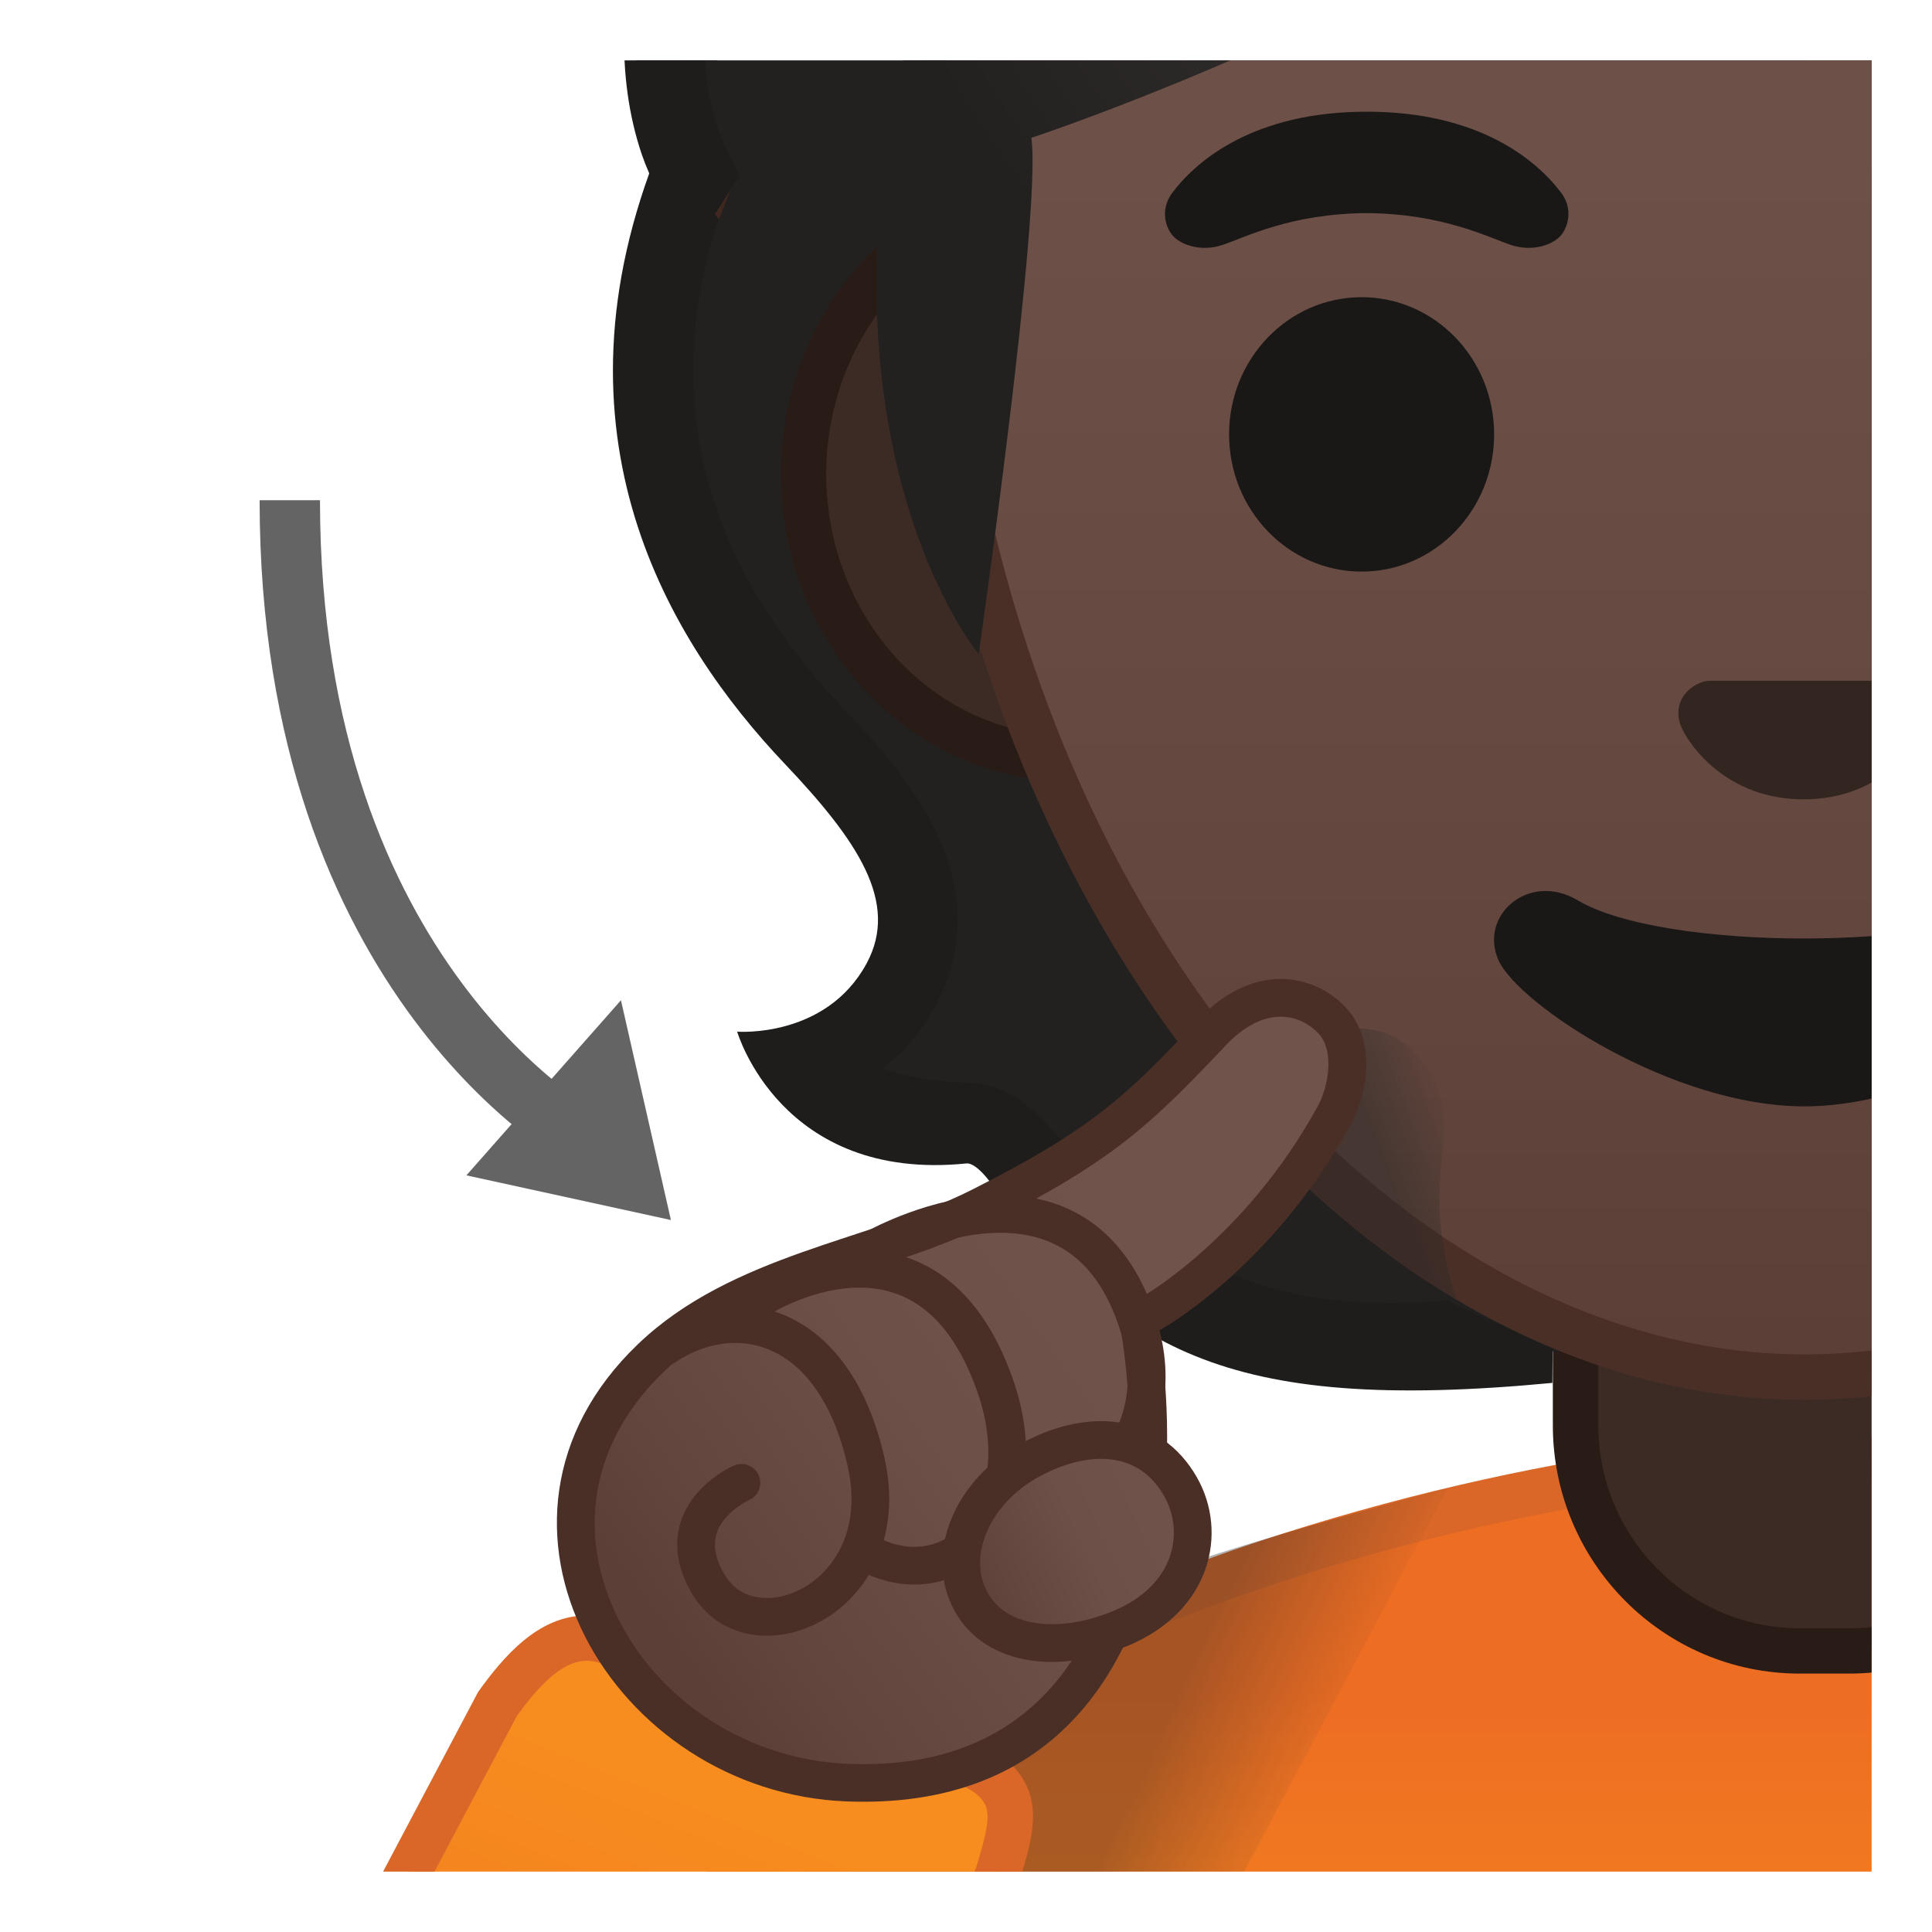 <svg enable-background="new 0 0 128 128" viewBox="0 0 128 128" xmlns="http://www.w3.org/2000/svg" xmlns:xlink="http://www.w3.org/1999/xlink"><defs><rect id="h" x="4" y="4" width="120" height="120"/></defs><clipPath id="a"><use xlink:href="#h"/></clipPath><g clip-path="url(#a)"><linearGradient id="g" x1="119.99" x2="119.99" y1="148.47" y2="112.28" gradientUnits="userSpaceOnUse"><stop stop-color="#F78C1F" offset="0"/><stop stop-color="#F37F20" offset=".494"/><stop stop-color="#ED6D23" offset="1"/></linearGradient><path d="M42.11,155.68v-15.56c0-8.53,5.23-21.02,30.17-32.11c17.62-7.83,37.81-11.4,49.11-11.4 c36.78,0,76.47,16.27,76.47,42.56v16.51H42.11z" fill="url(#g)"/><path d="m121.39 98.11c18.56 0 37.34 4.14 51.51 11.35 19.39 9.87 23.46 21.61 23.46 29.72v15.01h-152.75v-14.06c0-15.42 18.34-25.87 29.28-30.74 17.42-7.75 37.35-11.28 48.5-11.28m0-3c-24.89 0-80.78 15.75-80.78 45.01v17.06h158.76v-18.01c-0.01-27.62-40.96-44.06-77.98-44.06z" fill="#DA6727"/><linearGradient id="f" x1="74.241" x2="87.225" y1="113.72" y2="119.76" gradientUnits="userSpaceOnUse"><stop stop-color="#262626" offset=".197"/><stop stop-color="#262626" stop-opacity="0" offset="1"/></linearGradient><path d="m80.59 127.47 15.33-28.9c-14.56 4.01-28.72 7.54-39.97 16.58-2.07 6.4-4.22 13.08-4.22 13.34 0 0.51 28.86-1.02 28.86-1.02z" fill="url(#f)" opacity=".35"/><path d="m119.25 109.38c-8.2 0-14.86-6.7-14.86-14.95v-18.58h33v18.58c0 8.24-6.67 14.95-14.86 14.95h-3.28z" fill="#3C2B24"/><path d="m135.88 77.35v17.08c0 7.41-5.99 13.45-13.36 13.45h-3.27c-7.37 0-13.36-6.03-13.36-13.45v-17.08h29.99m3-3h-36v20.08c0 9.08 7.33 16.45 16.36 16.45h3.27c9.04 0 16.36-7.36 16.36-16.45v-20.08h0.01z" fill="#291B16"/><path d="m171.81 76.42c0.94-1.04 1.98-1.98 3.4-2.01 2.35-0.06 5.99-0.45 8.85-2.17 0.84-0.5 1.55-1.2 2.08-2.04-2.01-0.4-4.78-1.59-6.64-5.22-2.84-5.53 0.44-10.59 5.92-16.24 6.15-6.35 16.4-28.17 5.53-47.62-2.05-0.29-31.72 0.15-39.24 0.15h-32.04v88.53c35.19 0 42.14-2.29 52.14-13.38z" fill="#543930"/><radialGradient id="e" cx="110.97" cy="27.038" r="41.342" gradientUnits="userSpaceOnUse"><stop stop-color="#444140" offset="0"/><stop stop-color="#232020" offset="1"/></radialGradient><path d="m67.51 76.42c-0.94-1.04-1.98-1.98-3.4-2.01-2.35-0.06-5.99-0.45-8.85-2.17-0.84-0.5-1.55-1.2-2.08-2.04 2.01-0.4 4.89-1.53 6.64-5.22 2.84-5.97-1.2-11.27-5.92-16.24-7.71-8.13-16.4-23.17-5.53-42.62 2.05-0.29 31.72-4.85 39.24-4.85h32.04v88.53c-35.19 0-42.14-2.29-52.14-13.38z" fill="url(#e)"/><path d="m188.72 4.39 0.46 0.88c9.65 18.52-0.98 36.74-5.69 41.61-5.27 5.44-10.15 11.99-6.37 19.32 0.98 1.9 2.26 3.43 3.8 4.56-2.1 0.75-4.4 0.93-5.77 0.96-2.77 0.07-4.56 2.05-5.32 2.9-6.06 6.72-10.63 10.02-23.31 11.49 0 0-6.57 3.37-11.12 4.51v1.62c22.19-0.79 29.33-3.98 38.4-14.04 0.7-0.78 1.16-1.13 1.48-1.13 2.81-0.07 6.84-0.56 10.16-2.54 1.19-0.71 2.21-1.71 2.97-2.9l2.08-3.29-3.82-0.76c-2.12-0.42-3.69-1.67-4.79-3.82-1.84-3.58-0.36-7.15 5.46-13.16 7.22-7.45 16.52-26.6 7.07-46.11 0 0 0.01-0.03 0.02-0.09h-5.71z" fill="#402720"/><path d="m51.97 50.58c4.83 5.09 7.64 9.2 5.44 13.26-2.7 4.97-8.57 4.51-8.57 4.51s2.89 9.99 15.2 8.73c0.32-0.03 0.84 0.31 1.48 1.13 8.68 11.04 15.32 15.5 37.33 13.41l0.02-2.69c-3.83-1.07-6.97-2.78-6.97-2.78-14.68 1.28-20.35-4.8-26.41-11.52-0.76-0.85-2.55-2.83-5.32-2.9-1.36-0.03-3.63-0.21-5.72-0.95 1.58-1.15 2.86-2.72 3.79-4.65 3.96-8.32-2.77-15.41-6.39-19.23-6.84-7.22-14.29-19.14-6.77-36.19l0.51-1.16-0.09-0.16h-5.92c0.04 0.1 0.07 0.2 0.12 0.31-7.75 19.05 0.6 32.79 8.27 40.88z" fill="#1F1D1B"/><path d="M70.82,50.25c-9.69,0-17.58-8.44-17.58-18.82S61.13,12.6,70.82,12.6h97.33 c9.69,0,17.58,8.44,17.58,18.82s-7.89,18.82-17.58,18.82H70.82z" fill="#3C2B24"/><path d="m168.15 14.1c8.87 0 16.08 7.77 16.08 17.32s-7.21 17.32-16.08 17.32h-97.33c-8.87 0-16.08-7.77-16.08-17.32s7.21-17.32 16.08-17.32h97.33m0-3h-97.33c-10.49 0-19.08 9.15-19.08 20.32s8.59 20.32 19.08 20.32h97.33c10.49 0 19.08-9.15 19.08-20.32s-8.58-20.32-19.08-20.32z" fill="#291B16"/><linearGradient id="d" x1="122.36" x2="122.36" y1="-51.292" y2="94.884" gradientTransform="matrix(-1 0 0 -1 241.82 38.732)" gradientUnits="userSpaceOnUse"><stop stop-color="#5C4037" offset=".006"/><stop stop-color="#62463D" offset=".155"/><stop stop-color="#6D5047" offset=".542"/><stop stop-color="#70534A" offset="1"/></linearGradient><path d="m119.49 91.24c-14.2 0-28.53-7.96-39.3-21.85-11.53-14.87-18.24-35.3-18.9-57.54-0.64-21.6 5.51-39.7 17.81-52.36 10.49-10.8 25.21-17 40.39-17 28.03 0 58.2 21.72 58.2 69.4 0 22.12-6.36 42.5-17.91 57.39-10.83 13.95-25.51 21.96-40.29 21.96z" fill="url(#d)"/><path d="m119.49-56.01c14.93 0 28.77 5.94 38.97 16.72 11.6 12.26 17.73 29.96 17.73 51.18 0 21.78-6.25 41.84-17.6 56.47-10.53 13.58-24.79 21.37-39.1 21.37-13.74 0-27.63-7.75-38.11-21.27-11.34-14.61-17.94-34.73-18.59-56.66-0.63-21.18 5.38-38.91 17.39-51.27 10.2-10.51 24.53-16.54 39.31-16.54m0-3c-30.12 0-61.1 23.48-59.7 70.9 1.42 47.99 29.92 80.85 59.7 80.85 30.99 0 59.7-33.15 59.7-80.85-0.01-47.44-29.58-70.9-59.7-70.9z" fill="#4A2F27"/><ellipse cx="90.21" cy="28.78" rx="8.78" ry="9.09" fill="#1A1717"/><ellipse cx="148.76" cy="28.78" rx="8.78" ry="9.09" fill="#404040"/><path d="m103.43 12.77c-1.65-2.19-5.47-5.37-12.88-5.37s-11.23 3.18-12.88 5.37c-0.73 0.97-0.55 2.08-0.04 2.76 0.47 0.63 1.85 1.21 3.39 0.69 1.53-0.52 4.52-2.07 9.53-2.1 5.01 0.04 8 1.58 9.53 2.1s2.92-0.06 3.39-0.69c0.5-0.68 0.69-1.8-0.04-2.76z" fill="#1A1717"/><path d="m161.3 12.77c-1.65-2.19-5.47-5.37-12.88-5.37s-11.23 3.18-12.88 5.37c-0.73 0.97-0.55 2.08-0.04 2.76 0.47 0.63 1.85 1.21 3.39 0.69 1.53-0.52 4.52-2.07 9.53-2.1 5.01 0.04 8 1.58 9.53 2.1s2.92-0.06 3.39-0.69c0.51-0.68 0.69-1.8-0.04-2.76z" fill="#6D4C41"/><path d="m126.36 45.25c-0.19-0.08-0.38-0.12-0.57-0.15h-12.6c-0.19 0.02-0.38 0.07-0.57 0.15-1.14 0.46-1.77 1.65-1.23 2.91s3.05 4.8 8.1 4.8c5.06 0 7.56-3.54 8.1-4.8s-0.09-2.45-1.23-2.91z" fill="#33251F"/><path d="m134.48 59.65c-5.67 3.37-24.27 3.37-29.95 0-3.26-1.94-6.59 1.03-5.24 3.99 1.33 2.91 11.48 9.66 20.25 9.66s18.79-6.75 20.12-9.66c1.36-2.96-1.92-5.93-5.18-3.99z" fill="#1A1717"/><path d="m43.1 8.17c0.14 0.4 0.3 0.81 0.48 1.22l4.05 5.14 1.95-4.97-0.57-1.13c-0.37-0.74-0.65-1.37-0.85-1.98-3.79-11.15 5.53-22.34 5.92-22.59l2.11-1.36-1.21-2.2c-0.16-0.29-3.93-7.34 0.7-16.71 4.15-8.39 13.81-6.64 14.21-6.57l5.26 1.05-2.33-4.83c-0.18-0.38-3.91-8.33 0.6-14.26 0.98 1.8 2.55 3.82 5.06 5.34 5.08 3.08 12.12 3.07 20.92-0.05 1.41-0.5 2.99-1.36 4.98-2.45 8.07-4.4 21.57-11.77 42.96-5 7.73 2.45 15.88 9.2 15.56 15.84l-0.16 3.32 3.28-0.56c6.41-1.07 16.2 7.14 20.42 13.51 2.17 3.28 7.08 16.92 3.41 31.54-0.2 0.8-0.47 1.67-0.82 2.66l-0.39 1.1 0.08 0.15 1.94 3.38 3.75-3.38c0.09-0.41 0.48-2.04 0.62-2.6 3.99-15.9-0.99-31.03-4.14-35.79-4.35-6.58-14.09-15.39-22.83-15.97-1.4-8.41-10.4-15.53-19.11-18.29-23.56-7.46-38.9 0.9-47.14 5.4-1.71 0.94-3.19 1.74-4.21 2.1-7.07 2.51-12.7 2.7-16.3 0.56-3.51-2.08-4.13-5.76-4.15-5.89l-0.61-4.33-3.57 2.52c-7.56 5.32-7.84 13.58-6.42 19.38-5.21 0.22-12.05 2.41-15.68 9.74-4.31 8.72-2.78 16.01-1.53 19.51-4.46 3.82-9.84 16.84-6.24 27.45z" fill="#402720"/><radialGradient id="c" cx="120.58" cy="-18.851" r="64.779" gradientTransform="matrix(1 0 0 .864 0 -2.56)" gradientUnits="userSpaceOnUse"><stop stop-color="#444140" offset="0"/><stop stop-color="#232020" offset="1"/></radialGradient><path d="m99.06-59.58c-21.84 7.74-24.02-5.96-24.02-5.96-11.86 5.92-4.07 18.61-4.07 18.61s-12.02-0.89-17.17 9.51c-5.38 10.88-0.64 19.2-0.64 19.2s-11.56 12.34-7.02 25.71c3.01 8.87 12.03 7.43 12.03 7.43-1.1 19.13 6.67 28.41 6.67 28.41s4.19-29.18 3.49-34.2c0 0 15.38-5.04 31.06-14.01 10.6-6.07 17.84-13.19 29.76-15.87 18.13-4.08 22.18 9.04 22.18 9.04s16.77-3.22 21.84 20.08c2.08 9.58 2.98 24.22 4.11 33.96-0.1-0.85 6.23-11.39 7.34-22.09 0.41-3.98 6.43-13.66 8.24-20.87 3.94-15.68-1.23-28.03-3.67-31.72-4.46-6.75-15.12-16.03-23.1-14.68 0.42-8.55-6.32-16.47-14.43-19.2-22.17-7.46-46.08 4.34-52.6 6.65z" fill="url(#c)"/><path d="m42.53 10.26c0.14 0.4 0.3 0.81 0.48 1.22l3.35 4.25 2.65-4.08-0.57-1.13c-0.37-0.74-0.65-1.37-0.85-1.98-3.79-11.14 5.53-22.33 5.92-22.59l2.11-1.36-1.21-2.2c-0.16-0.29-3.93-7.34 0.7-16.71 4.15-8.39 13.81-6.64 14.21-6.57l5.26 1.05-2.33-4.83c-0.18-0.38-3.91-8.33 0.6-14.26 0.98 1.8 2.55 3.82 5.06 5.34 5.08 3.08 12.12 3.07 20.92-0.05 1.41-0.5 2.99-1.36 4.98-2.45 8.07-4.4 21.57-11.77 42.96-5 7.73 2.45 15.88 9.2 15.56 15.84l-0.16 3.32 3.28-0.56c6.41-1.07 16.2 7.14 20.42 13.51 2.17 3.28 7.08 16.92 3.41 31.54-0.2 0.8-0.47 1.67-0.82 2.66l-0.39 1.1 0.08 0.15 1.94 3.38 3.75-3.38c0.09-0.41 0.48-2.04 0.62-2.6 3.99-15.9-0.99-31.03-4.14-35.79-4.35-6.58-14.09-15.39-22.83-15.97-1.4-8.41-10.4-15.53-19.11-18.29-23.56-7.46-38.9 0.9-47.14 5.4-1.71 0.94-3.19 1.74-4.21 2.1-7.07 2.51-12.7 2.7-16.3 0.56-3.51-2.08-4.13-5.76-4.15-5.89l-0.61-4.33-3.57 2.52c-7.56 5.32-7.84 13.58-6.42 19.38-5.21 0.22-12.05 2.41-15.68 9.74-4.31 8.72-2.78 16.01-1.53 19.51-4.47 3.81-9.85 16.83-6.24 27.45z" fill="#1F1D1B"/><linearGradient id="b" x1="90.37" x2="97.246" y1="77.954" y2="75.464" gradientUnits="userSpaceOnUse"><stop stop-color="#262626" offset=".197"/><stop stop-color="#262626" stop-opacity="0" offset="1"/></linearGradient><path d="m94.77 71.12c-3.31-5.56-8.94-1.62-8.94-1.62l-3.19 5.12c4.25 4.67 8.92 8.52 13.85 11.46-2.7-8.32 0.65-10.98-1.72-14.96z" fill="url(#b)" opacity=".44"/><linearGradient id="k" x1="34.061" x2="20.734" y1="124.03" y2="160.59" gradientTransform="matrix(1.097 .033 -.034 1.111 13.94 -19.569)" gradientUnits="userSpaceOnUse"><stop stop-color="#F78C1F" offset="0"/><stop stop-color="#F37F20" offset=".494"/><stop stop-color="#ED6D23" offset="1"/></linearGradient><path d="m16.85 143.34 16.11-30.45c1.57-2.17 3.5-4.36 5.9-4.36 0.58 0 1.18 0.12 1.8 0.37 0.05 0.02 0.1 0.04 0.16 0.05 8.43 2.33 22.66 6.8 24.94 8.85 1.71 1.54 1.3 3.25 0.34 6.38l-12.76 30.87-36.49-11.71z" fill="url(#k)"/><path d="m38.86 110.03c0.39 0 0.8 0.09 1.25 0.27 0.1 0.04 0.21 0.08 0.31 0.1 10.32 2.86 22.57 6.93 24.34 8.52 0.91 0.82 0.9 1.58-0.07 4.75l-12.21 29.53-33.46-10.74 15.22-28.77c1.26-1.74 2.9-3.66 4.62-3.66m0-3c-3.24 0-5.57 2.82-7.18 5.06l-16.99 32.12 39.51 12.68 13.32-32.21c0.95-3.07 1.75-5.75-0.75-8-3.4-3.06-25.55-9.18-25.55-9.18-0.84-0.32-1.62-0.47-2.36-0.47z" fill="#DA6727"/><linearGradient id="j" x1="45.051" x2="78.863" y1="109.82" y2="85.804" gradientUnits="userSpaceOnUse"><stop stop-color="#5C4037" offset="0"/><stop stop-color="#62463D" offset=".15"/><stop stop-color="#6D5047" offset=".539"/><stop stop-color="#70534A" offset="1"/></linearGradient><path d="m57.21 118.12c-0.34 0-0.69-0.01-1.04-0.02-7.58-0.29-14.42-5.06-17.01-11.88-2.2-5.79-0.76-11.71 3.96-16.24 3.84-3.69 8.98-5.38 13.94-7.01 2.82-0.93 5.48-1.8 7.89-3.02 8.4-4.24 10.76-6.72 15.06-11.23 1.53-1.72 3.2-2.61 4.85-2.61 1.25 0 2.43 0.51 3.34 1.43 1.55 1.57 1.26 4.46 0.2 6.39-5.06 9.18-12.12 13.09-12.19 13.12-0.47 0.26-0.73 0.79-0.64 1.31 0.01 0.05 0.91 5.38 0.31 10.88-0.79 7.05-4.25 18.88-18.67 18.88z" fill="url(#j)"/><path d="m84.85 67.36c1.23 0 2.06 0.66 2.45 1.05 1.18 1.2 0.69 3.64-0.01 4.91-4.86 8.82-11.62 12.59-11.68 12.63-0.95 0.51-1.46 1.57-1.28 2.63 0.01 0.05 0.88 5.19 0.3 10.53-0.73 6.63-3.96 17.77-17.42 17.77-0.33 0-0.66-0.01-1-0.02-7.09-0.27-13.48-4.72-15.89-11.08-2.02-5.3-0.68-10.73 3.66-14.9 3.64-3.49 8.63-5.13 13.46-6.72 2.87-0.94 5.57-1.83 8.06-3.09 8.25-4.17 10.68-6.53 15.4-11.48l0.06-0.06c1.26-1.43 2.6-2.17 3.89-2.17m0-2.5c-1.81 0-3.83 0.84-5.75 3-4.42 4.64-6.63 6.89-14.72 10.97-6.59 3.33-15.88 4.24-22.13 10.24-12.27 11.77-1.68 29.69 13.87 30.28 0.37 0.01 0.73 0.02 1.09 0.02 13.77 0 18.83-10.28 19.9-19.99 0.63-5.76-0.32-11.23-0.32-11.23s7.37-3.97 12.69-13.62c1.19-2.16 1.7-5.73-0.4-7.87-1.06-1.08-2.56-1.8-4.23-1.8z" fill="#4A2F27"/><path d="m44.09 89.19c4.54-3.04 11.16-1.75 13.29 7.68 2.04 9.01-7.46 13.07-10.43 8.12-2.75-4.58 2.17-6.75 2.17-6.75" fill="none" stroke="#4A2F27" stroke-linecap="round" stroke-linejoin="round" stroke-miterlimit="10" stroke-width="2.5"/><path d="m58.1 103.21c5.46 2.31 10.65-3.32 7.84-11.39-4.53-12.98-15.68-5.76-15.68-5.76" fill="none" stroke="#4A2F27" stroke-linecap="round" stroke-linejoin="round" stroke-miterlimit="10" stroke-width="2.5"/><path d="m57.95 82.72s13.63-7.78 17.54 5.31c2.43 8.12-4.92 13.89-8.88 10.74" fill="none" stroke="#4A2F27" stroke-linecap="round" stroke-linejoin="round" stroke-miterlimit="10" stroke-width="2.5"/><linearGradient id="i" x1="63.974" x2="79.774" y1="101.2" y2="102.2" gradientTransform="matrix(.878 -.479 .479 .878 -40.536 47.452)" gradientUnits="userSpaceOnUse"><stop stop-color="#5C4037" offset="0"/><stop stop-color="#62463D" offset=".15"/><stop stop-color="#6D5047" offset=".539"/><stop stop-color="#70534A" offset="1"/></linearGradient><path d="m78.22 98.51c1.72 3.04 0.79 7.36-3.92 9.35-4.03 1.7-8.31 1.3-9.98-1.77-1.68-3.07 0.08-7.26 3.92-9.35 3.84-2.1 7.91-1.88 9.98 1.77z" fill="url(#i)" stroke="#4A2F27" stroke-linecap="round" stroke-linejoin="round" stroke-miterlimit="10" stroke-width="2.5"/></g><g clip-path="url(#a)"><path d="m19.2 33.14c0 32.01 19.62 42.4 19.62 42.4" fill="none" stroke="#646464" stroke-linejoin="round" stroke-miterlimit="10" stroke-width="4"/><polygon points="41.14 66.27 30.9 77.87 44.45 80.83" fill="#646464"/></g><path d="m83.34 98.11" clip-path="url(#a)" fill="none" stroke="#ED9E00" stroke-linecap="round" stroke-linejoin="round" stroke-miterlimit="10" stroke-width="2.5"/><path d="m72.17 87.43" clip-path="url(#a)" fill="none" stroke="#ED9E00" stroke-linecap="round" stroke-linejoin="round" stroke-miterlimit="10" stroke-width="2.5"/></svg>
